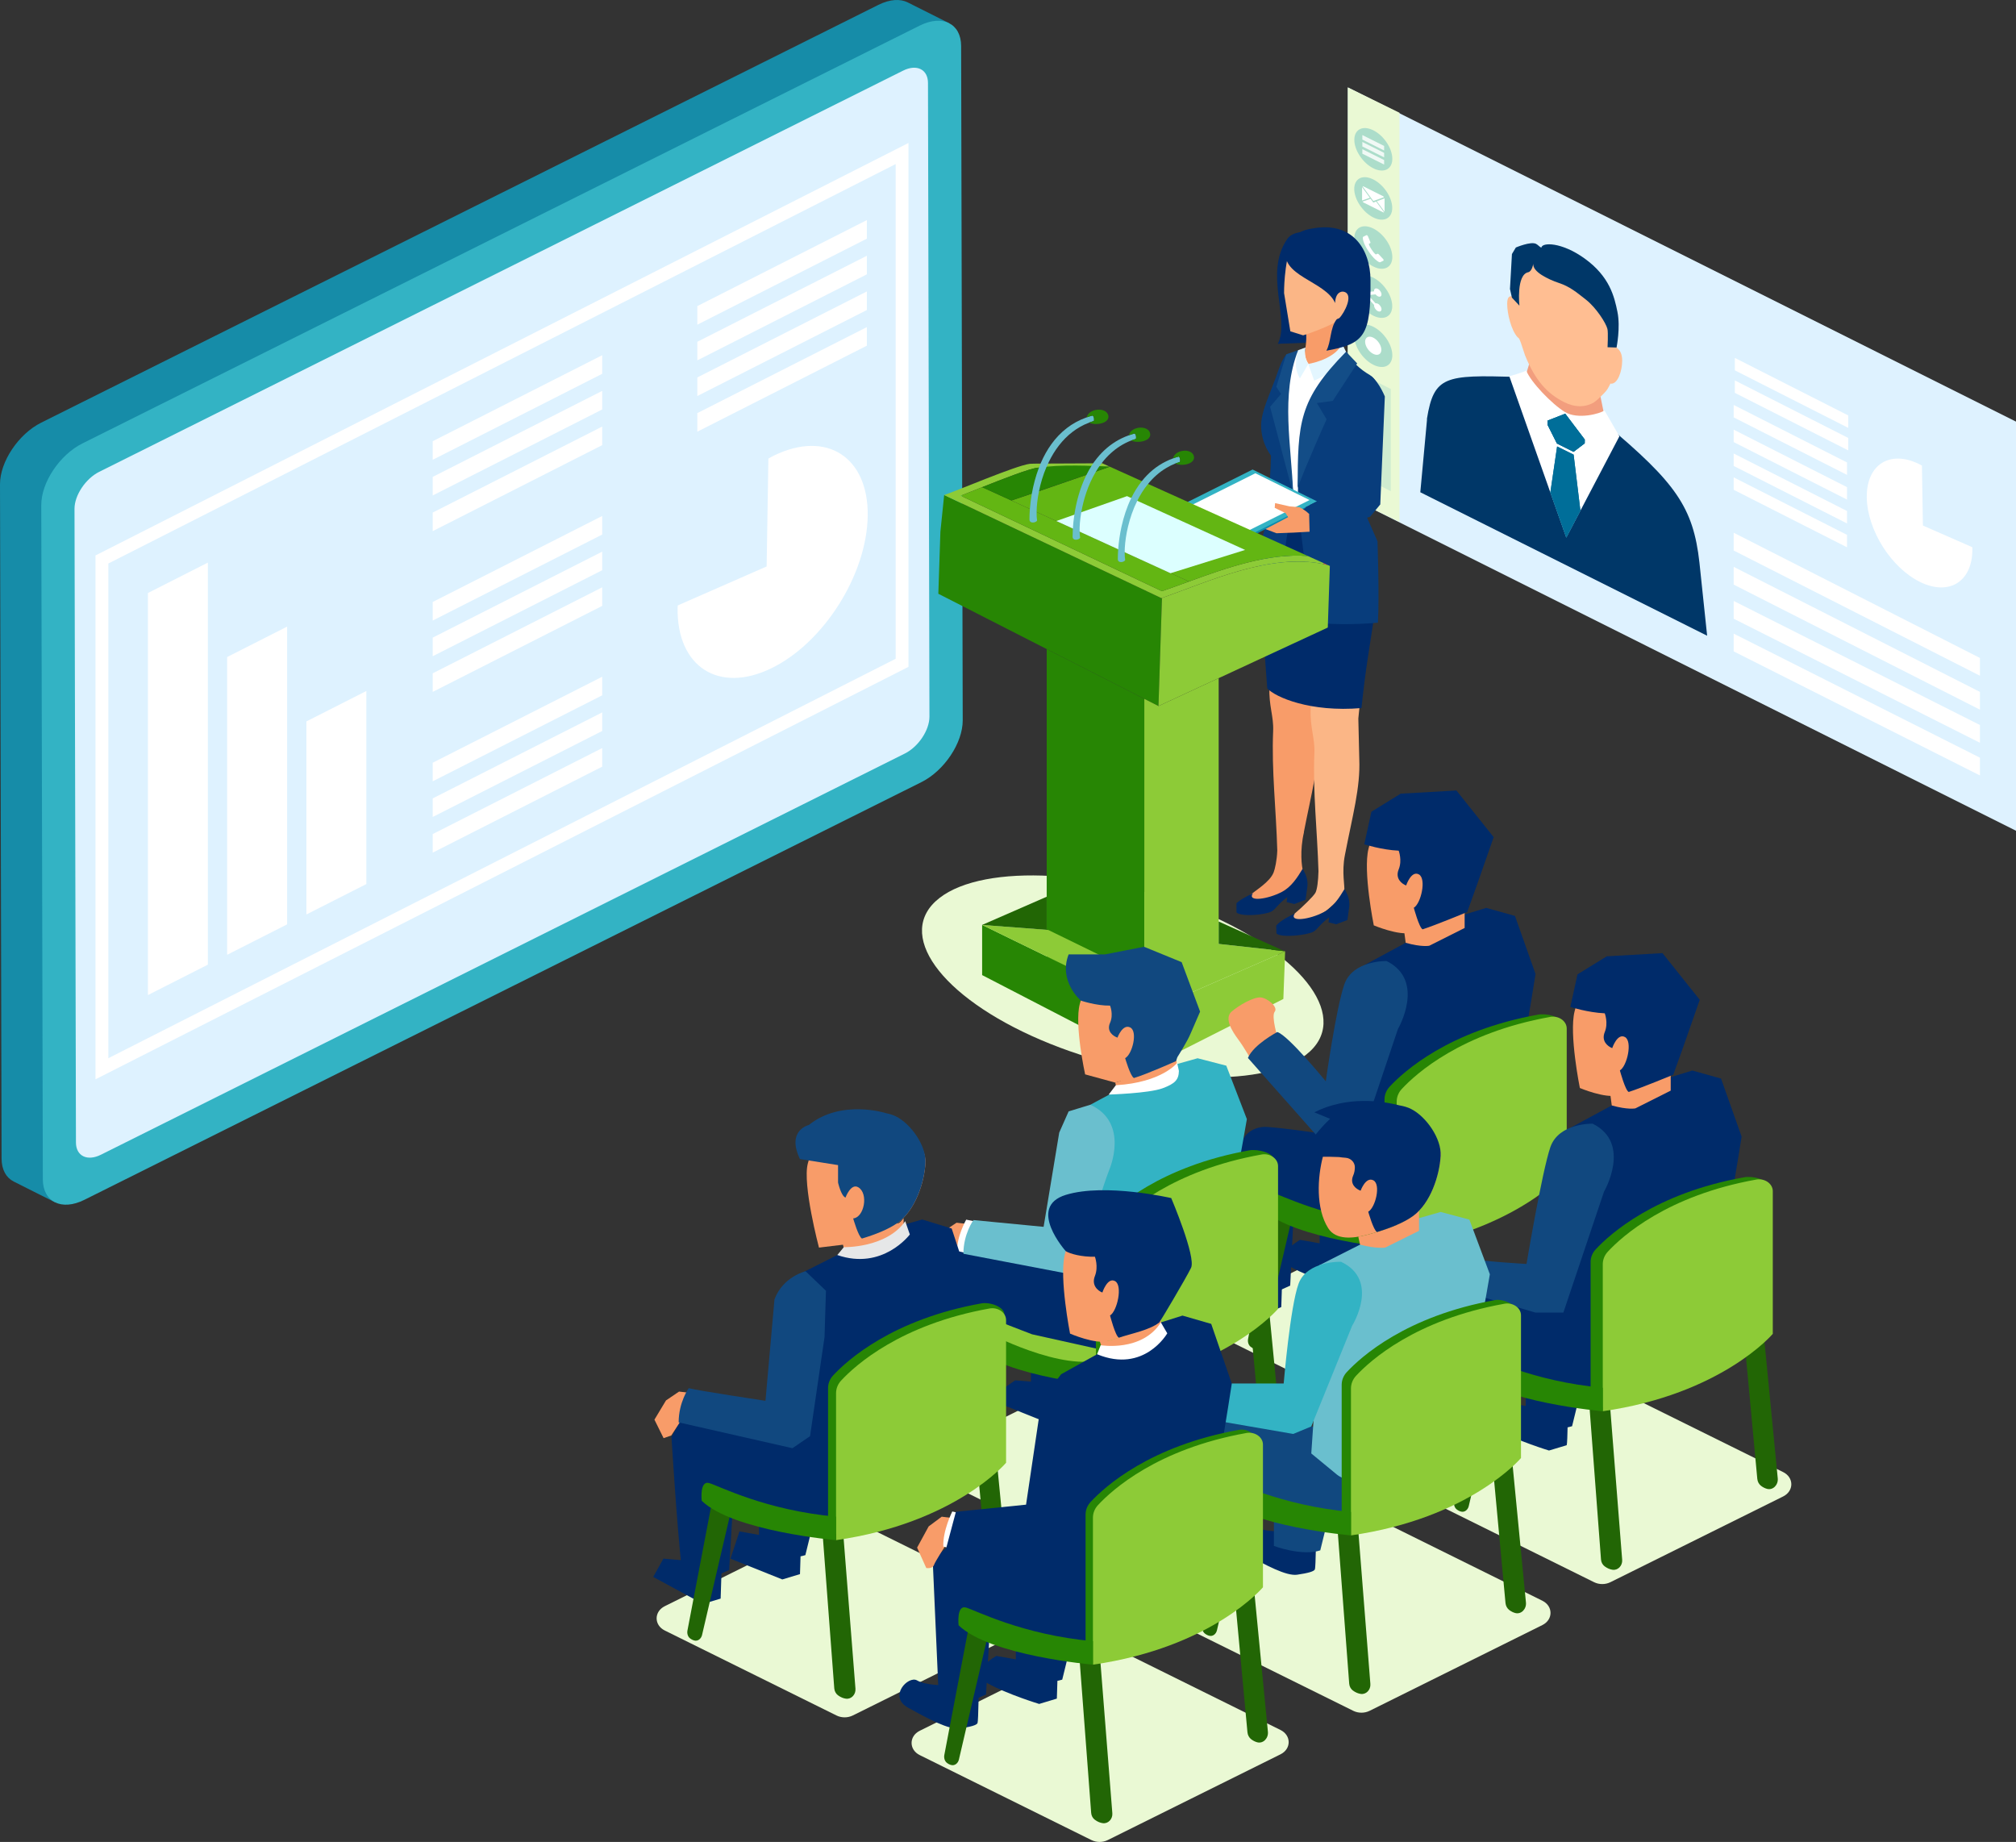 <?xml version="1.0" encoding="UTF-8"?>
<svg id="_レイヤー_2" data-name="レイヤー 2" xmlns="http://www.w3.org/2000/svg" width="300" height="274.072" viewBox="0 0 300 274.072">
  <rect x="0" y="0" width="300" height="274.072" fill="#333333" stroke="none"/>
  <g id="_レイヤー_2-2" data-name="レイヤー 2">
    <g>
      <g>
        <g>
          <path d="M6.131,62.888L130.714.724c1.701-.849,3.253-.927,4.372-.363,2.049,1.029,4.096,2.058,6.144,3.085-1.119-.564-134.16,174.885-133.053,175.441-1.02-.511-2.046-1.027-3.069-1.537-1.026-.516-2.049-1.029-3.069-1.545-1.107-.556-1.797-1.736-1.804-3.407L0,72.065c-.01-3.359,2.746-7.487,6.131-9.177Z" fill="#168ca8" stroke-width="0"/>
          <path d="M6.141,75.153l.233,100.328c.012,3.362,2.789,4.738,6.176,3.05l124.583-62.163c3.383-1.693,6.141-5.826,6.129-9.19l-.236-100.328c-.009-3.359-2.783-4.73-6.172-3.037L12.273,65.975c-3.386,1.688-6.144,5.813-6.131,9.177Z" fill="#33b3c4" stroke-width="0"/>
          <path d="M14.773,70.2L134.393,10.509c2.036-1.013,3.694-.183,3.7,1.833l.217,94.287c.006,2.015-1.638,4.487-3.675,5.501L15.012,171.82c-2.027,1.01-3.703.196-3.71-1.819l-.215-94.289c-.006-2.01,1.654-4.501,3.685-5.512Z" fill="#def2ff" stroke-width="0"/>
        </g>
        <g>
          <polygon points="103.768 48.31 103.768 45.546 128.996 32.749 128.996 35.514 103.768 48.31" fill="#fff" stroke-width="0"/>
          <polygon points="103.768 53.619 103.768 50.854 128.996 38.057 128.996 40.821 103.768 53.619" fill="#fff" stroke-width="0"/>
          <polygon points="103.768 58.926 103.768 56.161 128.996 43.365 128.996 46.13 103.768 58.926" fill="#fff" stroke-width="0"/>
          <g>
            <polygon points="89.616 52.854 89.616 55.62 64.39 68.415 64.39 65.65 89.616 52.854" fill="#fff" stroke-width="0"/>
            <polygon points="89.616 60.927 64.39 73.723 64.39 70.958 89.616 58.162 89.616 60.927" fill="#fff" stroke-width="0"/>
            <polygon points="89.616 66.234 64.39 79.031 64.39 76.266 89.616 63.469 89.616 66.234" fill="#fff" stroke-width="0"/>
            <polygon points="89.616 79.539 64.39 92.336 64.39 89.571 89.616 76.773 89.616 79.539" fill="#fff" stroke-width="0"/>
            <polygon points="89.616 84.846 64.39 97.644 64.39 94.878 89.616 82.081 89.616 84.846" fill="#fff" stroke-width="0"/>
            <polygon points="89.616 90.154 64.39 102.951 64.39 100.186 89.616 87.389 89.616 90.154" fill="#fff" stroke-width="0"/>
            <polygon points="89.616 103.458 64.39 116.255 64.39 113.49 89.616 100.693 89.616 103.458" fill="#fff" stroke-width="0"/>
            <polygon points="89.616 108.766 64.39 121.563 64.39 118.798 89.616 106.001 89.616 108.766" fill="#fff" stroke-width="0"/>
            <polygon points="89.616 114.073 64.39 126.87 64.39 124.105 89.616 111.309 89.616 114.073" fill="#fff" stroke-width="0"/>
          </g>
          <polygon points="103.768 64.233 103.768 61.469 128.996 48.672 128.996 51.437 103.768 64.233" fill="#fff" stroke-width="0"/>
          <polygon points="45.597 107.341 54.516 102.817 54.516 131.544 45.597 136.068 45.597 107.341" fill="#fff" stroke-width="0"/>
          <polygon points="33.805 97.761 42.726 93.237 42.726 137.541 33.805 142.065 33.805 97.761" fill="#fff" stroke-width="0"/>
          <polygon points="22.015 88.237 30.932 83.713 30.932 143.536 22.015 148.06 22.015 88.237" fill="#fff" stroke-width="0"/>
          <path d="M114.083,84.285l.26-16.051c.28-.156.561-.32.846-.458,7.812-3.792,14.05.223,13.934,8.967-.116,8.744-6.543,18.909-14.356,22.7-7.81,3.792-14.051-.223-13.934-8.967.002-.129.017-.261.023-.391l13.228-5.8Z" fill="#fff" stroke-width="0"/>
          <path d="M14.688,82.405l-.478.242v77.951s120.507-61.131,120.507-61.131l.474-.243V21.274S14.688,82.405,14.688,82.405ZM133.282,98.022l-117.16,59.434v-73.608s117.16-59.434,117.16-59.434v73.607Z" fill="#fff" stroke-width="0"/>
        </g>
      </g>
      <polygon points="200.571 73.885 300 123.61 300 62.734 200.571 13.009 200.571 73.885" fill="#def2ff" stroke-width="0"/>
      <g>
        <g>
          <polygon points="258.16 58.454 275.031 67.013 275.031 65.163 258.16 56.605 258.16 58.454" fill="#fff" stroke-width="0"/>
          <polygon points="258.16 55.103 275.031 63.662 275.031 61.812 258.16 53.254 258.16 55.103" fill="#fff" stroke-width="0"/>
          <polygon points="257.989 62.104 274.859 70.663 274.859 68.813 257.989 60.255 257.989 62.104" fill="#fff" stroke-width="0"/>
          <polygon points="257.989 65.78 274.859 74.338 274.859 72.489 257.989 63.931 257.989 65.78" fill="#fff" stroke-width="0"/>
          <polygon points="257.989 69.329 274.859 77.887 274.859 76.039 257.989 67.48 257.989 69.329" fill="#fff" stroke-width="0"/>
          <polygon points="257.989 72.878 274.859 81.437 274.859 79.588 257.989 71.03 257.989 72.878" fill="#fff" stroke-width="0"/>
          <polygon points="257.989 81.913 294.634 100.545 294.634 97.901 257.989 79.27 257.989 81.913" fill="#fff" stroke-width="0"/>
          <polygon points="257.989 86.988 294.634 105.594 294.634 102.951 257.989 84.344 257.989 86.988" fill="#fff" stroke-width="0"/>
          <polygon points="257.989 92.062 294.634 110.521 294.634 107.878 257.989 89.419 257.989 92.062" fill="#fff" stroke-width="0"/>
          <polygon points="257.989 96.923 294.634 115.383 294.634 112.739 257.989 94.281 257.989 96.923" fill="#fff" stroke-width="0"/>
        </g>
        <polygon points="208.254 16.777 200.571 13.009 200.571 73.893 208.254 77.661 208.254 16.777" fill="#eaf9d4" stroke-width="0"/>
        <path d="M286.147,78.197l-.144-8.914c-.156-.087-.311-.178-.47-.255-4.338-2.106-7.803.124-7.739,4.98.064,4.856,3.634,10.501,7.973,12.607,4.337,2.106,7.804-.124,7.739-4.98-.001-.072-.01-.145-.013-.217l-7.347-3.221Z" fill="#fff" stroke-width="0"/>
        <polygon points="201.962 70.542 206.96 73.082 206.96 57.884 201.962 55.343 201.962 70.542" fill="#1d99b3" opacity=".13" stroke-width="0"/>
      </g>
      <g>
        <path d="M212.347,62.516v-.229c1.032-6.355,2.771-6.502,13.115-6.211l13.516,7.046c10.348,8.682,12.999,12.342,13.914,20.589l1.146,10.881-42.683-21.346.992-10.73Z" fill="#003768" stroke-width="0"/>
        <polygon points="226.691 56.977 227.607 54 232.963 57.136 237.966 58.02 239.006 63.113 233.07 64.955 226.691 56.977" fill="#f29e7e" stroke-width="0"/>
        <path d="M238.763,61.067c-.634.485-3.967,1.403-5.892.235-1.924-1.166-5.116-4.48-5.75-6.172-.528.308-2.519.859-2.519.859l8.477,23.997,7.901-15.062-2.217-3.857Z" fill="#fff" stroke-width="0"/>
        <g>
          <g>
            <g>
              <polygon points="230.292 62.585 232.919 61.56 235.826 65.401 235.819 65.963 234.161 67.226 231.688 65.989 230.285 63.195 230.292 62.585" fill="#006e99" stroke-width="0"/>
              <polygon points="230.292 62.585 232.919 61.56 235.826 65.401 235.819 65.963 234.161 67.226 231.688 65.989 230.285 63.195 230.292 62.585" fill="#006e99" stroke-width="0"/>
            </g>
            <polygon points="235.181 75.979 233.079 79.986 230.707 73.272 231.712 66.432 234.169 67.646 235.181 75.979" fill="#006e99" stroke-width="0"/>
          </g>
          <g>
            <polygon points="230.292 62.585 232.919 61.56 235.826 65.401 235.819 65.963 234.161 67.226 231.688 65.989 230.285 63.195 230.292 62.585" fill="#006e99" stroke-width="0"/>
            <polygon points="235.181 75.979 233.079 79.986 230.707 73.272 231.712 66.432 234.169 67.646 235.181 75.979" fill="#006e99" stroke-width="0"/>
          </g>
        </g>
        <g>
          <path d="M224.283,45.231c0-.971.28-1.221.758-1.141-.114-2.039-.4-4.279.326-5.369,1.381-2.082,5.195-1.879,7.798-.577,2.497,1.249,5.681,4.305,7.078,7.582.859,2.021.424,3.9.314,5.988.53.405.84.94.84,1.966,0,1.525-.685,3.591-1.755,3.399-.137.303-.29.585-.455.85-.011.017-.025.029-.034.042-.37.56-1.671,1.734-1.906,1.863.003.007.004.014.005.018-1.295.762-2.831.814-4.481-.011-2.52-1.26-4.303-3.203-5.834-6.978-.117-.283-.644-2.049-.792-2.302-.088-.269-.329-.395-.329-.395-.944-1.055-1.532-3.521-1.532-4.935Z" fill="#ffbe92" stroke-width="0"/>
          <path d="M228.176,39.245c-.158,1.193,2.23,2.333,3.823,2.866,1.593.532,2.529,1.318,4.018,2.486,1.503,1.184,2.974,3.471,3.185,4.353.13.531.018,2.717.018,2.717l1.335.045s.612-2.974.135-5.309c-.46-2.248-1.147-5.263-4.914-7.96-3.418-2.447-6.296-2.397-6.405-1.604-.264-.077-.479-.397-.797-.556-.796-.398-3.001.543-3.001.543l-.582.972-.292,5.202.29,1.286,1.113,1.193s-.494-4.601,1.312-4.973c.57-.116.76-1.263.76-1.263Z" fill="#003768" stroke-width="0"/>
        </g>
      </g>
      <g>
        <path d="M207.191,23.63c0,1.561-1.266,2.194-2.827,1.413-1.561-.781-2.827-2.68-2.827-4.241s1.266-2.194,2.827-1.413c1.561.781,2.827,2.68,2.827,4.241Z" fill="#1d99b3" opacity=".3" stroke-width="0"/>
        <path d="M207.178,30.938c0,1.561-1.266,2.194-2.827,1.413-1.561-.781-2.827-2.68-2.827-4.241s1.266-2.194,2.827-1.413c1.561.781,2.827,2.68,2.827,4.241Z" fill="#1d99b3" opacity=".3" stroke-width="0"/>
        <path d="M207.191,38.245c0,1.561-1.266,2.194-2.827,1.413-1.561-.781-2.827-2.68-2.827-4.241s1.266-2.194,2.827-1.413c1.561.781,2.827,2.68,2.827,4.241Z" fill="#1d99b3" opacity=".3" stroke-width="0"/>
        <path d="M207.178,45.553c0,1.561-1.266,2.194-2.827,1.413-1.561-.781-2.827-2.68-2.827-4.241s1.266-2.194,2.827-1.413c1.561.781,2.827,2.68,2.827,4.241Z" fill="#1d99b3" opacity=".3" stroke-width="0"/>
        <path d="M207.191,52.86c0,1.561-1.266,2.194-2.827,1.413-1.561-.781-2.827-2.68-2.827-4.241s1.266-2.194,2.827-1.413c1.561.781,2.827,2.68,2.827,4.241Z" fill="#1d99b3" opacity=".3" stroke-width="0"/>
        <g>
          <path d="M204.365,30.144l-.414-.569-1.184.423c.043.062.101.115.165.147l2.866,1.433c.064.032.122.036.165.017l-1.183-1.606-.414.155Z" fill="#fff" stroke-width="0"/>
          <path d="M205.963,29.334c-.043-.062-.101-.115-.165-.147l-2.866-1.433c-.064-.032-.122-.036-.165-.017l1.597,2.168,1.598-.57Z" fill="#fff" stroke-width="0"/>
          <polygon points="202.691 27.843 202.691 29.829 203.847 29.425 202.691 27.843" fill="#fff" stroke-width="0"/>
          <polygon points="204.883 29.944 206.038 31.503 206.038 29.516 204.883 29.944" fill="#fff" stroke-width="0"/>
        </g>
        <path d="M205.899,38.685c.007.054-.009.09-.046.108l-.436.215c-.02.012-.045.018-.077.017-.032,0-.063-.006-.094-.017-.002-.001-.009-.004-.02-.008-.011-.004-.025-.011-.043-.02-.041-.021-.109-.062-.202-.122-.093-.061-.207-.153-.341-.276-.135-.123-.287-.283-.458-.48-.171-.197-.352-.441-.545-.732-.153-.228-.28-.435-.381-.624-.101-.188-.182-.356-.243-.504-.061-.148-.107-.277-.138-.387-.031-.11-.051-.203-.062-.277-.011-.074-.015-.131-.013-.169.002-.038.003-.06.003-.064.004-.029.014-.055.03-.079.015-.024.034-.04.056-.049l.437-.218c.031-.015.066-.013.105.007.028.014.054.035.075.062.022.027.041.057.056.089l.351.842c.02.045.025.086.016.123-.009.037-.027.063-.056.077l-.161.08s-.008.007-.011.016c-.003.008-.005.016-.005.022.009.05.028.113.059.187.026.066.067.15.121.253.055.103.132.229.233.377.098.15.186.272.263.366.077.094.141.167.192.219.051.052.091.088.118.107l.041.029s.012.004.021.006.017.001.021,0l.187-.097c.039-.015.085-.01.138.016.037.019.067.04.089.064l.003.002.633.691c.046.052.073.101.082.149Z" fill="#fff" stroke-width="0"/>
        <path d="M205.029,45.186c-.127-.063-.243-.078-.336-.053l-.961-1.057c.005-.027.008-.056.008-.086,0-.031-.003-.063-.008-.094l.961-.096c.093.118.209.219.336.282.305.153.552.029.552-.276s-.247-.676-.552-.828c-.305-.152-.552-.029-.552.276,0,.031.003.062.008.094l-.961.096c-.093-.118-.209-.219-.336-.282-.305-.152-.552-.029-.552.276s.247.676.552.828c.127.063.243.078.336.053l.961,1.057c-.005.027-.008.056-.008.086,0,.305.247.676.552.828.305.153.552.029.552-.276s-.247-.676-.552-.828Z" fill="#fff" stroke-width="0"/>
        <path d="M205.558,52.05c0,.667-.541.937-1.208.604-.667-.334-1.208-1.145-1.208-1.812s.541-.937,1.208-.604,1.208,1.145,1.208,1.812Z" fill="#fff" stroke-width="0"/>
        <polygon points="202.73 20.77 205.971 22.391 205.971 21.717 202.73 20.096 202.73 20.77" fill="#fff" opacity=".82" stroke-width="0"/>
        <polygon points="202.73 21.796 205.971 23.417 205.971 22.743 202.73 21.122 202.73 21.796" fill="#fff" opacity=".82" stroke-width="0"/>
        <polygon points="202.73 22.868 205.971 24.489 205.971 23.815 202.73 22.194 202.73 22.868" fill="#fff" opacity=".82" stroke-width="0"/>
      </g>
      <g>
        <path d="M197.281,88.625c-.231-2.715-.726-6.182-2.957-13.072l-3.487.291h-.871l.144,7.989c-.236,4.627-1.078,13.725-1.217,18.316-.09,2.949.658,4.415.564,6.612-.251,5.916.451,11.727.614,17.8-.052,1.47-.353,2.768-.545,3.254-.559,1.424-2.616,2.61-3.723,3.537l-.416.388,1.488.882c.537.141,1.132.169,1.761.127.955-.639,1.912-1.486,2.551-1.905,2.477-1.628,3.28-1.654,2.726-3.22-.209-.591-.513-3.083.133-5.805l-.023.011c1.143-5.886,2.288-9.931,2.116-14.125-.381-9.283.003-9.142,1.002-14.938,1.539-8.934.44-2.591.139-6.143Z" fill="#f89c69" fill-rule="evenodd" stroke-width="0"/>
        <path d="M203.418,91.893c-.23-2.715-.725-6.181-2.957-13.072l-3.487.291h-.871l.145,7.99c-.236,4.628-1.078,13.724-1.218,18.314-.09,2.95.658,4.416.564,6.613-.248,5.85.433,11.599.607,17.598-.029,1.454-.204,2.741-.447,3.202-.271.514-1.981,2.175-3.088,3.101l-.799,1.001.453.43,2.383-.371c.955-.638,2.259-1.095,2.824-1.609,1.261-1.146,2.268-1.843,2.506-2.82.14-.576-.411-2.779.103-5.335,1.151-5.952,2.312-10.03,2.139-14.253l-.141-6.055s.433-4.761,1.144-8.882c1.538-8.934.441-2.59.138-6.143Z" fill="#fbb686" fill-rule="evenodd" stroke-width="0"/>
        <path d="M186.44,132.916c-.896,1.343,2.257.885,4.324-.211,1.409-.746,2.28-2.114,3.083-3.438.529.914.902,1.804.636,3.123l-.2,1.488-1.67.635-1.144-.291.091-.744c-1.588,1.228-1.694,1.799-2.381,2.16-.928.487-4.422.82-5.179.129v-1.383c.739-.669,1.998-1.248,2.44-1.469Z" fill="#002b6a" fill-rule="evenodd" stroke-width="0"/>
        <path d="M192.668,135.93c-.896,1.343,2.257.885,4.325-.211,1.409-.746,2.28-2.114,3.083-3.439.53.915.901,1.804.635,3.123l-.199,1.489-1.67.635-1.144-.291.091-.744c-1.588,1.228-1.694,1.799-2.38,2.159-.928.488-4.699.939-5.457.249l-.04-1.165c.621-.805,2.243-1.548,2.758-1.805Z" fill="#002b6a" fill-rule="evenodd" stroke-width="0"/>
        <path d="M202.048,73.352c-.003.963.404,1.716.859,2.608.699,1.37,1.798,4.775,1.97,6.482.678,6.733-1.09,11.325-2.278,22.914-7.605.652-12.798-1.611-14.018-2.923-1.535-20.008-.924-21.589.315-25.48.675-2.12,1.906-4.016,1.819-5.028,2.716,2.91,7.439,3.259,11.332,1.426Z" fill="#002b6a" fill-rule="evenodd" stroke-width="0"/>
      </g>
      <path d="M191.7,52.661c-2.268.383-2.619,16.879-2.619,16.879l-1.051,17.377h4.149l-1.434-15.972-.326-1.405s.29-3.6.792-5.028l2.925-8.343-2.436-3.508Z" fill="#083d7c" fill-rule="evenodd" stroke-width="0"/>
      <path d="M196.361,34.476c-2.417-.07-4.042-.027-4.813,1.095-3.508,5.105.471,11.841-1.39,15.584l4.167-.153,5.387-9.347-3.351-7.179Z" fill="#002b6a" fill-rule="evenodd" stroke-width="0"/>
      <path d="M200.01,45.672c-.178,1.156-1.221,3.798.012,6.722l-4.133,3.149-1.968-1.85c.53-2.488.65-3.994.157-6.22l5.931-1.802Z" fill="#f89c69" fill-rule="evenodd" stroke-width="0"/>
      <path d="M192.237,36.147c-1.218,3.224-1.154,7.467-1.154,7.467l.932,5.683,1.906.599s6.51-1.995,6.877-3.876l1.423-7.282-9.984-2.59Z" fill="#fbb686" fill-rule="evenodd" stroke-width="0"/>
      <path d="M199.909,51.939c.97,2.07,1.898,3.315,3.707,4.389,3.349,1.987,1.24,7.627-.383,11.691-.842,2.108-1.756,5.906-.642,8.09,6.61,12.957-8.713,22.958-12.429,13.653-1.058-2.649-2.776-6.865-.815-13.022.675-2.12,1.267-3.436,1.181-4.448-.077-.908-.202-2.227-.993-4.411-1.162-1.598-1.549-3.322-1.501-4.732.066-1.957,1.07-4.179,1.977-6.65.531-1.445.752-2.163,1.425-3.009.471-.592,1.742-1.303,2.742-1.671-.094.632.067,2.029.87,2.687,2.468-.849,3.152-.759,4.862-2.566Z" fill="#fff" fill-rule="evenodd" stroke-width="0"/>
      <polygon points="195.578 78.613 189.349 78.151 189.349 85.919 191.518 97.062 200.485 97.557 195.578 78.613" fill="#002b6a" fill-rule="evenodd" stroke-width="0"/>
      <path d="M202.167,73.483l1.066-5.482s3.978-10.2.628-12.187c-1.565-.928-2.601-1.896-3.481-3.479-3.13,4.451-6.311,6.854-7.151,18.135-.499,6.706,1.486,13.727,1.69,22.069,2.715.41,6.573.44,10.13.11.226-4.06-.066-12.108-.066-12.108l-1.957-4.451s-.862-1.645-.859-2.608h0ZM187.222,89.605c-.288-6.493.51-9.509,1.399-12.302.675-2.119,1.69-5.247,1.69-5.247l-1.138-4.193c-1.162-1.598-1.549-3.321-1.502-4.732.066-1.957,1.214-4.324,2.122-6.796.53-1.445.805-2.495,1.478-3.341.152-.192.399-.33.698-.443-1.005,6.146-.612,11.909.361,19.535.573,4.493-1.886,7.487-1.529,19.329-1.097-.468-2.678-1.066-3.578-1.811Z" fill="#083d7c" fill-rule="evenodd" stroke-width="0"/>
      <path d="M199.715,51.155c-.951,2.022-3.879,2.795-5.036,2.999l.888,2.484c2.768-1.225,4.452-2.726,4.959-3.841l-.811-1.642Z" fill="#e3f6ff" fill-rule="evenodd" stroke-width="0"/>
      <path d="M194.269,51.708c-.167,1.025-.092,1.638.433,2.438-.422.719-.843,1.437-1.267,2.154-.909-1.64-.568-2.547-.326-4.166l1.16-.427Z" fill="#e3f6ff" fill-rule="evenodd" stroke-width="0"/>
      <path d="M200.309,52.33c-7.09,7.218-7.167,10.625-7.213,20.276,1.304-3.534,4.313-10.218,4.313-10.218l-1.446-2.419,2.364-.318,3.633-5.576-1.652-1.744Z" fill="#134d87" fill-rule="evenodd" stroke-width="0"/>
      <path d="M193.176,52.099l-1.769.623-1.479,4.837.701,1.062-1.623,1.91,3.437,13.019c-.28-7.365-1.883-14.669.733-21.451Z" fill="#134d87" fill-rule="evenodd" stroke-width="0"/>
      <path d="M198.674,45.091c.064-1.609.923-1.77,1.305-1.68,1.557.367.043,3.213-.663,3.902-.102.095-.342.122-.426.229-.985,1.265-.792,3.354-1.515,4.641,5.631-1.028,6.631-2.133,6.568-10.53-.035-4.592-2.689-8.766-8.663-7.65-1.323.159-3.158.863-3.802,2.883-1.326,4.162,5.813,4.906,7.197,8.204Z" fill="#002b6a" fill-rule="evenodd" stroke-width="0"/>
      <g>
        <path d="M194.808,76.45c-1.293-.359-2.883-.734-4.131-.351-.88.271-3.963,2.022-3.963,2.022l3.246,1.222,2.506-.092,2.412-.136-.069-2.666Z" fill="#f89c69" fill-rule="evenodd" stroke-width="0"/>
        <polygon points="194.325 75.553 183.527 81.244 173.94 76.486 173.94 76.093 191.529 73.721 194.325 75.553" fill="#0b8aad" fill-rule="evenodd" stroke-width="0"/>
        <polygon points="195.986 74.6 183.527 80.831 173.94 76.093 186.398 69.862 195.986 74.6" fill="#33b3c4" fill-rule="evenodd" stroke-width="0"/>
        <polygon points="194.876 74.405 183.755 79.961 175.688 75.975 186.81 70.419 194.876 74.405" fill="#fff" fill-rule="evenodd" stroke-width="0"/>
        <path d="M191.778,77.105l-.457-.746-1.631-.797.056-.7,2.167.485,1.436.12s.88.395,1.433.997l-.471,1.06-1.676-.077-.857-.341Z" fill="#f89c69" fill-rule="evenodd" stroke-width="0"/>
        <path d="M206.076,58.99s-1.276-3.11-2.534-3.13c-.928-.015-2.101.611-2.519,1.407-.636,1.216-.879,4.953-.879,4.953l.816,9.86-6.042,3.054v4.354l8.964-2.596,1.515-1.835.68-16.069Z" fill="#083d7c" fill-rule="evenodd" stroke-width="0"/>
      </g>
      <path d="M194.348,156.944c-6.729,5.225-24.394,4.239-39.455-2.203-15.061-6.442-21.816-15.901-15.087-21.126,6.729-5.225,24.394-4.239,39.455,2.203,15.061,6.442,21.816,15.901,15.087,21.126Z" fill="#eaf9d4" stroke-width="0"/>
      <path d="M181.351,141.356l-.164-.023c.108.057.164.087.164.087v-.064Z" fill="#b9b1ac" stroke-width="0"/>
      <g>
        <path d="M139.94,79.13l-.307,9.218c1.675.857,8.896,4.535,16.125,8.228,5.762,2.935,11.533,5.879,14.527,7.406,1.324.677,2.106,1.075,2.106,1.075l.522-16.082c-.026.01-.053.02-.079.029l-32.334-15.344-.561,5.47Z" fill="#278604" stroke-width="0"/>
        <path d="M196.937,83.775c-.558-.252-1.347-.607-2.309-1.043-5.897-.455-12.163,1.778-17.693,3.792h-.002c-1.395.513-2.745,1.005-4.031,1.441,0,0-22.47-10.663-29.944-14.208.858-.334,1.979-.786,3.193-1.269,3.182-1.262,6.983-2.744,8.255-2.897.056-.007,10.743-.15,10.743-.15,0,0-.946-.426-1.198-.54-.066.084-10.109.041-10.701.111-2.074.252-10.867,4.028-12.75,4.646l32.335,15.344c.026-.009.052-.019.078-.029,7.148-2.527,16.089-6.684,24.045-5.043-.007-.052-.014-.107-.021-.156Z" fill="#8dcb37" stroke-width="0"/>
        <path d="M146.151,72.489c-1.215.483-2.336.935-3.194,1.269,7.475,3.545,29.945,14.208,29.945,14.208,1.286-.436,2.636-.928,4.031-1.441-.133-.061-30.781-14.036-30.781-14.036Z" fill="#63b613" stroke-width="0"/>
        <path d="M155.758,142.367l14.527,7.089v-45.475c-2.994-1.526-8.765-4.471-14.527-7.406v45.791Z" fill="#278604" stroke-width="0"/>
        <path d="M165.156,69.443h-.006c-.332.146-10.535,3.645-10.535,3.645-1.471.495-3.518,1.184-4.112,1.386.835.381,6.692,3.05,6.692,3.05,0,0,19.604,8.94,19.738,9.001h.002c5.53-2.015,11.796-4.247,17.693-3.792-1.387-.625-28.373-12.794-29.472-13.29Z" fill="#63b613" stroke-width="0"/>
        <path d="M185.285,81.827l-17.574-8.005s-3.508,1.234-6.804,2.395h0c-1.37.483-3.175,1.119-3.713,1.308.804.368,16.991,7.767,16.991,7.767l11.1-3.465Z" fill="#dcffff" stroke-width="0"/>
        <path d="M181.351,102.263v-1.359c-4.896,2.271-8.959,4.153-8.959,4.153,0,0-.783-.398-2.106-1.075v45.475l11.065-4.847v-42.347Z" fill="#8dcb37" stroke-width="0"/>
        <path d="M172.914,88.975l-.522,16.082s4.063-1.883,8.959-4.153c.631-.29,1.272-.589,1.923-.89,1.099-.509,2.219-1.029,3.324-1.544,3.651-1.688,7.147-3.31,9.295-4.308.744-.344,1.325-.614,1.695-.786l.307-9.167s-.098-.044-.285-.128c-.217-.058-.434-.104-.653-.149-7.956-1.641-16.897,2.516-24.044,5.043Z" fill="#8dcb37" stroke-width="0"/>
        <path d="M196.937,83.775c.008.05.014.104.022.156.219.044.436.091.653.149-.161-.074-.391-.174-.674-.305Z" fill="#f06047" stroke-width="0"/>
        <path d="M165.149,69.443c-.447-.035-5.977-.363-9.402-.003l-1.184.133c-.055.007-.101.013-.157.02-1.272.153-5.074,1.634-8.255,2.897l4.352,1.985s14.406-4.926,14.646-5.032Z" fill="#278604" stroke-width="0"/>
      </g>
      <g>
        <path d="M146.151,137.641v7.448c2.785,1.455,25.649,13.26,25.649,13.26l-.107-8.265-25.531-12.456-.011-.003v.016Z" fill="#278604" stroke-width="0"/>
        <polygon points="146.162 137.629 171.693 150.084 170.286 145.351 155.983 138.369 146.162 137.629" fill="#8dcb37" stroke-width="0"/>
        <path d="M170.286,145.351l1.407,4.734.051.025.056-.025,19.44-8.513s-.031-.012-.09-.04l-9.799-1.082v.054l-11.065,4.847Z" fill="#8dcb37" stroke-width="0"/>
        <path d="M191.214,142.304l.026-.732-19.44,8.513h-.107l.107,8.265s15.645-7.93,19.155-9.699h.019l.135-3.557.034-.902.071-1.887Z" fill="#8dcb37" stroke-width="0"/>
        <path d="M181.351,137.114v3.336l9.799,1.082c-.375-.169-1.902-.86-4.048-1.826-1.635-.739-3.63-1.638-5.751-2.591Z" fill="#226605" stroke-width="0"/>
        <path d="M146.151,137.622l.011.007,9.821.74-.225-.108v-4.833c-4.738,2.07-9.607,4.194-9.607,4.194Z" fill="#226605" stroke-width="0"/>
      </g>
      <g>
        <g>
          <path d="M162.587,61.83c-.301.08-.588.168-.866.267-.037.013-.074.026-.108.041-1.091.392-2.04.929-2.869,1.568-1.776,1.371-2.997,3.208-3.834,5.123-.107.25-.213.502-.307.757-.504,1.317-.837,2.643-1.054,3.857-.141.827-.237,1.603-.292,2.286-.047.608-.063,1.14-.063,1.569h.002c0,.68,1.049.474,1.134.131-.055-.309-.084-.734-.071-1.244.006-.842.111-1.918.355-3.097.236-1.158.599-2.413,1.133-3.648.104-.241.213-.48.333-.719.822-1.682,1.972-3.282,3.546-4.478.723-.546,1.533-1.014,2.447-1.36.159-.06.315-.118.479-.169.081-.028.156-.053.234-.076.053-.308.027-.63-.198-.808Z" fill="#6abfce" stroke-width="0"/>
          <path d="M161.721,62.097c.278-.098.565-.187.866-.267.226.178.252.5.198.808-.077.023-.152.047-.234.076-.164.051-.32.108-.479.169.296.149.699.216,1.107.211.969-.026,1.984-.487,1.727-1.348-.401-1.24-2.942-.951-3.185.352Z" fill="#278604" stroke-width="0"/>
        </g>
        <g>
          <path d="M168.847,64.501c-.294.076-.573.166-.847.264-1.437.512-2.632,1.275-3.626,2.197-.565.527-1.071,1.106-1.514,1.721l-.064.07h-.015l-.006.051c-.092.127-.18.258-.264.388-.321.489-.607.998-.862,1.516-.976,1.969-1.498,4.077-1.773,5.871-.117.757-.184,1.457-.225,2.067-.022.446-.033.843-.037,1.177v.048c.004.671,1.039.461,1.119.12-.04-.232-.068-.534-.076-.887-.02-.757.051-1.762.251-2.887.323-1.853.981-4.041,2.147-5.997.184-.313.385-.618.591-.914.1-.137.2-.27.306-.404.4-.524.851-1.018,1.35-1.469.855-.78,1.864-1.434,3.034-1.892.231-.089.466-.168.71-.242.043-.305.019-.626-.199-.798Z" fill="#6abfce" stroke-width="0"/>
          <path d="M170.668,63.847c-.851-.509-2.481-.114-2.668.919.274-.098.553-.188.847-.264.218.172.242.493.199.798-.244.074-.478.153-.71.242.158.083.346.141.547.169q.184-.166,0,0c1.061.174,2.54-.287,2.245-1.304-.077-.248-.242-.432-.46-.56Z" fill="#278604" stroke-width="0"/>
        </g>
        <g>
          <path d="M175.408,67.932c-.291.077-.567.166-.838.267-.343.124-.674.264-.989.42-1.51.731-2.709,1.771-3.666,2.973-.627.784-1.142,1.637-1.579,2.521-.677,1.396-1.134,2.858-1.441,4.229-.265,1.209-.417,2.347-.488,3.297-.004.026-.004.054-.008.08-.041.573-.058,1.075-.058,1.482h.003c0,.663,1.016.454,1.094.113-.052-.288-.077-.683-.074-1.157,0-.196.008-.409.018-.636.053-.915.203-2.027.492-3.214.296-1.225.733-2.528,1.356-3.778.438-.885.971-1.739,1.612-2.522.754-.928,1.656-1.749,2.738-2.388.413-.249.857-.468,1.329-.657.221-.088.453-.168.689-.241.049-.305.026-.627-.189-.792Z" fill="#6abfce" stroke-width="0"/>
          <path d="M174.569,68.2c.271-.102.547-.191.838-.268.215.166.239.487.189.792-.236.073-.468.153-.688.241.972.49,3.086.059,2.74-1.141-.388-1.213-2.845-.909-3.079.376Z" fill="#278604" stroke-width="0"/>
        </g>
      </g>
      <g>
        <path d="M181.002,194.955l25.704-12.756c.752-.372,1.679-.374,2.431-.001l25.542,12.637c1.625.804,1.627,2.821.002,3.628l-25.704,12.756c-.752.373-1.679.373-2.432,0l-25.542-12.637c-1.625-.806-1.626-2.822-.002-3.627Z" fill="#eaf9d4" stroke-width="0"/>
        <path d="M197.51,185.2l-4.04-.717s-4.34,2.391-1.339,4.055c3,1.663,7.71,3.091,7.71,3.091l2.632-.793c.138-.318.183-5.875.183-5.875l-5.147.239Z" fill="#002b6a" stroke-width="0"/>
        <path d="M196.373,181.009v6.342s4.164,1.569,6.901.66l1.035-4.216-7.936-2.786Z" fill="#002b6a" stroke-width="0"/>
        <path d="M185.704,188.842s-2.748.039-4.04-.717c-1.294-.753-4.339,2.391-1.339,4.055,3.002,1.662,6.095,3.329,7.711,3.091,1.616-.24,2.632-.794,2.632-.794l.185-5.876-5.148.241Z" fill="#002b6a" stroke-width="0"/>
        <path d="M186.339,157.975s-1.139-2.054-2.058-3.285c-.918-1.229-2.149-3.17-1.01-4.163,1.14-.992,3.282-2.183,4.307-2.116,1.023.066,2.665,1.444,2.112,2.121-.555.682.474,4.004.474,4.004l-3.825,3.438Z" fill="#f89c69" stroke-width="0"/>
        <path d="M203.433,169.786s-9.188-1.666-14.82-2.1c-2.047-.157-3.833,1.174-3.929,2.94-.241,4.384-.546,12.832.189,19.406l3.461,2.902,3.66-1.64.565-11.855c.053-.921,1.33.197,2.143.797,2.564,1.891,8.734,4.022,12.488,2.892,0,0,11.262-2.983,13.967-9.294l-17.725-4.049Z" fill="#002b6a" stroke-width="0"/>
        <path d="M225.442,136.284l-4.276-1.196-3.214.985-8.772,4.209-6.07,3.28-.52,20.011-.613,9.766,3.601,3.144c4.294,4.139,17.453-3.144,17.453-3.144,2.216-7.568,5.471-28.414,5.471-28.414l-3.061-8.641Z" fill="#002b6a" stroke-width="0"/>
        <path d="M208.941,185.205l-3.179-1.41,1.817,24.052c.03.407.231.783.546,1.017.418.311.821.459,1.182.508.803.111,1.489-.619,1.422-1.48l-1.788-22.686Z" fill="#33b3c4" stroke-width="0"/>
        <path d="M231.872,175.101l-3.096-1.411,2.06,22.152c.04.419.242.8.557,1.04.32.243.63.383.918.455.867.218,1.663-.598,1.569-1.569l-2.007-20.667Z" fill="#33b3c4" stroke-width="0"/>
        <path d="M189.41,179.926l-3.682,19.294c-.084.438.049.91.366,1.161.235.187.467.289.682.339.499.118.989-.253,1.123-.826l4.451-19.075-2.94-.893Z" fill="#226605" stroke-width="0"/>
        <path d="M214.992,118.758c-2.096-.355-3.284-.766-5.309-.149-3.408,1.038-5.218,4.37-6.042,7.704-.83,3.361.792,11.377.792,11.377,0,0,3.765,1.589,5.622,1.079,2.243-.612,5.179-1.61,7.018-3.043,2.563-1.996,3.695-8.465,4.076-9.526.922-2.565-2.957-6.901-6.158-7.442Z" fill="#f89c69" stroke-width="0"/>
        <path d="M217.948,134.902c-.275.302-.565.583-.874.824-1.839,1.432-4.74,1.942-6.983,2.554-.358.098-.781-.071-1.178,0l.268,2.003c2.386.676,3.51.438,3.51.438l5.261-2.643v-3.177s-.004.001-.004.001Z" fill="#f89c69" stroke-width="0"/>
        <path d="M216.725,117.62l-8.293.475-4.354,2.687-1.062,4.845s2.557.83,5.122.949c0,0,.554,1.429,0,2.786-.554,1.356.45,2.14,1.109,2.391,0,0,.761-2.285,1.904-1.642,1.142.642.312,4.319-.762,4.961,0,0,.786,2.95,1.31,3.207,1.899-.607,6.634-2.57,6.634-2.57l1.485-4.135,2.454-7.009-5.546-6.946Z" fill="#002b6a" stroke-width="0"/>
        <path d="M206.341,142.998s-5.054-.142-6.301,3.498c-1.247,3.642-2.751,14.401-2.751,14.401,0,0-5.629-6.906-7.221-7.334,0,0-3.532,1.855-4.363,3.856l12.124,13.688h4.15s6.048-17.995,6.048-17.995c0,0,4.202-7.187-1.686-10.113Z" fill="#11487f" stroke-width="0"/>
        <path d="M228.863,150.979c-13.241,2.365-19.96,8.439-22.077,10.721-.496.533-.756,1.201-.756,1.884v21.864c17.729-2.54,25.301-11.513,25.301-11.513l1.017-21.582c0-1.115-2.216-1.603-3.485-1.376Z" fill="#278604" stroke-width="0"/>
        <path d="M230.675,151.314c-13.241,2.365-19.96,8.439-22.077,10.721-.496.533-.756,1.201-.756,1.884v21.864c17.729-2.54,25.301-11.513,25.301-11.513v-21.232c0-1.115-1.199-1.952-2.468-1.725Z" fill="#8dcb37" stroke-width="0"/>
        <path d="M207.842,185.784s-15.282-1.313-19.992-5.857c0,0-.347-3.055,1.109-2.639,1.454.418,8.358,4.049,18.883,5.003v3.493Z" fill="#278604" stroke-width="0"/>
      </g>
      <g>
        <path d="M139.03,216.093l25.705-12.755c.752-.374,1.677-.374,2.43,0l25.541,12.635c1.626.806,1.626,2.823.003,3.63l-25.704,12.754c-.752.376-1.678.376-2.431.002l-25.543-12.639c-1.625-.803-1.626-2.819-.002-3.625Z" fill="#eaf9d4" stroke-width="0"/>
        <polygon points="144.476 182.174 142.343 181.934 140.398 183.228 138.678 186.049 140.044 188.761 141.185 188.373 142.736 186.013 144.476 182.174" fill="#f89c69" stroke-width="0"/>
        <polygon points="154.554 205.674 151.071 205.384 149.165 206.697 149.175 209.011 156.886 212.104 159.518 211.311 159.702 205.435 154.554 205.674" fill="#002b6a" stroke-width="0"/>
        <path d="M153.417,201.483v6.341s4.163,1.568,6.899.66l1.036-4.215-7.935-2.786Z" fill="#002b6a" stroke-width="0"/>
        <polygon points="142.747 209.314 138.708 208.598 136.972 209.911 137.368 212.653 145.08 215.745 147.711 214.951 147.896 209.077 142.747 209.314" fill="#002b6a" stroke-width="0"/>
        <path d="M160.477,187.94l-17.388-2.044-2.403,1.132s.496,16.002,1.229,23.255l3.402,2.021,3.659-1.812-.291-13.756,4.873,1.882,10.678,2.372s11.261-1.615,13.965-8.583l-17.725-4.467Z" fill="#002b6a" stroke-width="0"/>
        <path d="M165.984,205.678l-3.178-1.409,1.817,24.049c.031.409.233.785.546,1.02.419.311.821.458,1.183.506.803.111,1.49-.62,1.421-1.482l-1.788-22.684Z" fill="#33b3c4" stroke-width="0"/>
        <path d="M188.916,195.576l-3.096-1.412,2.06,22.151c.038.419.241.8.556,1.042.32.241.63.383.918.455.868.217,1.664-.599,1.57-1.57l-2.009-20.665Z" fill="#226605" stroke-width="0"/>
        <path d="M146.454,200.399l-3.682,19.294c-.084.438.049.907.366,1.16.233.188.467.292.681.34.5.118.99-.253,1.123-.826l4.451-19.074-2.94-.894Z" fill="#33b3c4" stroke-width="0"/>
        <path d="M172.035,142.433c-2.096-.326-3.282-.704-5.309-.14-3.409.957-5.218,4.024-6.042,7.091-.828,3.094.793,10.477.793,10.477l4.478,1.226s6.323-1.719,8.162-3.038c2.563-1.837,2.575-5.547,2.731-8.454.134-2.507-1.611-6.664-4.814-7.162Z" fill="#f89c69" stroke-width="0"/>
        <path d="M182.485,158.567l-4.274-1.105-3.215.906-8.772,3.877-3.972,2.136-2.616,19.298-.614,8.992,3.602,2.891c4.293,3.812,17.452-2.891,17.452-2.891,2.216-6.967,5.471-26.155,5.471-26.155l-3.062-7.949Z" fill="#33b3c4" stroke-width="0"/>
        <path d="M174.991,157.29c-.274.282-.493.783-.873.759-2.573-.159-5.918,2.472-8.162,3.038-.357.091.398-.067,0,0l.269,1.158c2.386.624,4.162-.333,5.862-.517,1.283-.138,2.822-1.181,3.19-2.268l-.28-2.17h-.005Z" fill="#f89c69" stroke-width="0"/>
        <path d="M185.908,171.166c-13.241,2.365-19.959,8.439-22.077,10.72-.496.535-.755,1.201-.755,1.884v21.865c17.73-2.54,25.3-11.512,25.3-11.512l1.239-21.458c0-1.115-2.437-1.726-3.706-1.499Z" fill="#278604" stroke-width="0"/>
        <path d="M187.718,171.787c-13.241,2.365-19.959,8.439-22.077,10.72-.496.535-.755,1.201-.755,1.884v21.864c17.729-2.54,25.3-11.512,25.3-11.512v-21.232c0-1.115-1.198-1.953-2.468-1.726Z" fill="#8dcb37" stroke-width="0"/>
        <path d="M164.886,206.257s-15.282-1.313-19.992-5.857c0,0-.347-3.054,1.108-2.638,1.369.394,7.568,3.636,17.071,4.809.591.073,1.196.138,1.813.194v3.493Z" fill="#278604" stroke-width="0"/>
        <path d="M163.092,200.651l-9.518-2.115-4.874-1.882-3.005.987s10.771,5.973,17.393,4.848l.003-1.838Z" fill="#8dcb37" stroke-width="0"/>
        <path d="M159.022,142.004h5.449s5.771-1.131,5.771-1.131l5.599,2.29,2.744,7.361-1.416,3.271h-.002c-.447,1.117-1.96,3.499-1.96,3.499l-.21.597s-4.356,1.949-6.255,2.512c-.523-.237-1.309-2.953-1.309-2.953,1.074-.591,1.904-3.975.763-4.565-1.143-.591-1.906,1.511-1.906,1.511-.657-.231-1.661-.954-1.106-2.202.554-1.248,0-2.563,0-2.563-2.027.036-4.34-.742-4.34-.742,0,0-3.383-2.87-1.821-6.884Z" fill="#11487f" stroke-width="0"/>
        <path d="M175.172,158.145s-2.207,2.911-9.123,3.335l-1.065,1.384s5.963-.173,8.019-.935c1.883-.697,2.393-1.283,2.43-2.577l-.261-1.206Z" fill="#fff" stroke-width="0"/>
        <path d="M145.324,181.787l-1.545-.309s-1.445,2.568-1.331,4.669l1.363.305,1.513-4.665Z" fill="#fff" stroke-width="0"/>
        <path d="M144.859,181.54l10.44,1.008,2.323-14.025,1.401-3.156,3.23-.986c5.888,2.696,2.818,9.671,2.818,9.671-2.27,6-3.866,13.643-3.866,13.643l-2.624,1.766-15.218-2.906c0-2.97,1.496-5.015,1.496-5.015Z" fill="#6abfce" stroke-width="0"/>
      </g>
      <g>
        <path d="M98.928,238.99l25.705-12.757c.753-.374,1.678-.374,2.43-.002l25.542,12.64c1.626.803,1.629,2.819.005,3.625l-25.704,12.757c-.754.372-1.678.374-2.431,0l-25.543-12.638c-1.626-.804-1.626-2.82-.003-3.625Z" fill="#eaf9d4" stroke-width="0"/>
        <polygon points="114.083 228.582 110.041 227.87 108.703 231.921 116.414 235.013 119.045 234.22 119.23 228.346 114.083 228.582" fill="#002b6a" stroke-width="0"/>
        <path d="M112.946,224.393v6.342s4.162,1.568,6.899.66l1.035-4.217-7.934-2.785Z" fill="#002b6a" stroke-width="0"/>
        <polygon points="102.275 232.224 98.722 231.914 97.203 234.636 104.607 238.654 107.239 237.862 107.425 231.987 102.275 232.224" fill="#002b6a" stroke-width="0"/>
        <path d="M120.004,213.169l-18.125-2.945-1.956,3.598s.788,13.021,1.522,19.594l3.401,1.828,3.659-1.64.627-10.782c.055-.92,1.33.197,2.143.797,2.565,1.891,8.734,4.024,12.489,2.895,0,0,11.26-2.984,13.968-9.297l-17.727-4.05Z" fill="#002b6a" stroke-width="0"/>
        <path d="M141.619,182.795l-4.393-1.342-2.701.774-8.773,3.932-6.068,3.062-.519,18.679-.615,9.118,3.602,2.932c4.292,3.867,17.452-2.932,17.452-2.932,2.215-7.065,4.619-26.282,4.619-26.282l-2.604-7.941Z" fill="#002b6a" stroke-width="0"/>
        <path d="M125.513,228.589l-3.18-1.411,1.815,24.051c.035.409.234.783.549,1.019.419.312.822.458,1.182.506.803.111,1.489-.619,1.422-1.48l-1.788-22.685Z" fill="#226605" stroke-width="0"/>
        <path d="M148.443,218.484l-3.094-1.409,2.06,22.151c.037.418.239.801.556,1.039.32.243.63.383.917.456.868.218,1.665-.6,1.569-1.567l-2.008-20.67Z" fill="#226605" stroke-width="0"/>
        <path d="M105.983,223.311l-3.682,19.294c-.084.437.048.907.366,1.16.232.186.468.287.68.339.5.119.99-.251,1.125-.825l4.449-19.076-2.939-.892Z" fill="#226605" stroke-width="0"/>
        <path d="M131.565,166.063c-2.097-.331-3.284-.714-5.311-.139-3.409.968-5.218,4.079-6.041,7.191-.829,3.137,1.658,12.522,1.658,12.522l5.58-.677s4.353-1.719,6.195-3.059c2.56-1.864,3.919-5.942,4.074-8.89.134-2.542-2.956-6.444-6.156-6.948Z" fill="#f89c69" stroke-width="0"/>
        <path d="M126.567,184.876c2.244-.573,4.82-2.547,7.019-2.844.378-.051.599-.483.873-.768h.006v2.966c-.596,1.161-2.051,1.642-3.333,1.783-1.701.186-3.051.906-5.44.277l-.269-1.176c.397-.067.786-.147,1.144-.238Z" fill="#f89c69" stroke-width="0"/>
        <path d="M146.056,193.935c-13.243,2.366-19.962,8.442-22.079,10.721-.494.533-.755,1.201-.755,1.884v21.864c17.73-2.541,25.3-11.513,25.3-11.513l.936-21.315c0-1.116-2.134-1.869-3.402-1.642Z" fill="#278604" stroke-width="0"/>
        <path d="M147.248,194.697c-13.243,2.366-19.962,8.442-22.079,10.721-.493.533-.755,1.201-.755,1.884v21.864c17.73-2.541,25.3-11.513,25.3-11.513v-21.232c0-1.116-1.198-1.952-2.466-1.726Z" fill="#8dcb37" stroke-width="0"/>
        <path d="M124.414,229.167s-15.282-1.313-19.991-5.856c0,0-.346-3.057,1.107-2.638,1.457.415,8.36,4.048,18.884,5.001v3.493Z" fill="#278604" stroke-width="0"/>
        <path d="M134.709,181.706l.682,1.978s-4.025,5.398-10.794,3.058l.973-1.171s6.319.16,9.138-3.865Z" fill="#e6e7e8" stroke-width="0"/>
        <polygon points="103.182 207.307 101.049 207.06 99.107 208.376 97.386 211.236 98.75 213.99 99.891 213.593 101.442 211.203 103.182 207.307" fill="#f89c69" stroke-width="0"/>
        <path d="M102.484,206.556c1.593.4,11.425,1.878,11.425,1.878l1.339-15.083c1.246-3.396,4.631-4.196,4.631-4.196l3.031,2.905-.213,6.902-2.154,14.732-2.624,1.792-16.928-3.845c0-3.008,1.494-5.086,1.494-5.086Z" fill="#11487f" stroke-width="0"/>
        <path d="M120.371,167.386c4.832-3.876,11.464-1.758,11.464-1.758v.005c.529.105,1.026.254,1.457.464,2.259,1.117,4.563,4.372,4.429,6.914-.155,2.948-1.514,7.027-4.074,8.89-1.417,1.03-3.476,1.817-5.377,2.386-.524-.24-1.309-2.993-1.309-2.993,1.646-.145,2.316-3.706.762-4.632-1.109-.66-1.904,1.532-1.904,1.532-.659-.233-1.108-2.233-1.108-2.233v-2.599s-5.67-.9-5.67-.9c-2.062-4.289,1.33-5.076,1.33-5.076Z" fill="#11487f" stroke-width="0"/>
      </g>
      <g>
        <path d="M211.669,219.156l25.704-12.756c.752-.372,1.679-.374,2.431,0l25.542,12.637c1.625.804,1.627,2.821.002,3.628l-25.704,12.756c-.752.373-1.679.373-2.432,0l-25.542-12.637c-1.625-.806-1.626-2.822-.002-3.627Z" fill="#eaf9d4" stroke-width="0"/>
        <path d="M228.177,209.402l-4.04-.717s-4.34,2.391-1.339,4.055c3,1.663,7.71,3.091,7.71,3.091l2.632-.793c.138-.318.183-5.875.183-5.875l-5.147.239Z" fill="#002b6a" stroke-width="0"/>
        <path d="M227.039,205.21v6.342s4.163,1.569,6.901.66l1.035-4.216-7.936-2.786Z" fill="#002b6a" stroke-width="0"/>
        <path d="M216.371,213.044s-2.748.039-4.04-.717c-1.294-.753-4.339,2.391-1.339,4.055,3.002,1.662,6.095,3.329,7.71,3.091,1.616-.24,2.632-.794,2.632-.794l.185-5.876-5.147.241Z" fill="#002b6a" stroke-width="0"/>
        <path d="M234.099,193.988s-9.188-1.666-14.82-2.1c-2.047-.157-3.832,1.174-3.929,2.94-.241,4.384-.546,12.832.189,19.406l3.461,2.902,3.66-1.64.565-11.855c.053-.921,1.33.197,2.143.797,2.564,1.891,8.734,4.022,12.488,2.892,0,0,11.262-2.983,13.967-9.294l-17.725-4.049Z" fill="#002b6a" stroke-width="0"/>
        <path d="M256.108,160.485l-4.276-1.196-3.214.985-8.771,4.209-6.07,3.28-.52,20.011-.613,9.766,3.601,3.143c4.294,4.139,17.453-3.143,17.453-3.143,2.216-7.568,5.471-28.414,5.471-28.414l-3.061-8.641Z" fill="#002b6a" stroke-width="0"/>
        <path d="M239.607,209.406l-3.179-1.41,1.817,24.052c.03.407.231.783.546,1.017.418.311.821.459,1.182.508.802.111,1.489-.619,1.422-1.48l-1.788-22.686Z" fill="#226605" stroke-width="0"/>
        <path d="M262.538,199.303l-3.096-1.411,2.06,22.152c.04.419.242.8.557,1.04.32.244.63.383.918.455.867.218,1.663-.598,1.569-1.569l-2.007-20.667Z" fill="#226605" stroke-width="0"/>
        <path d="M220.077,204.128l-3.682,19.294c-.084.438.049.91.366,1.161.235.187.468.289.682.339.499.118.989-.253,1.123-.826l4.451-19.075-2.94-.893Z" fill="#226605" stroke-width="0"/>
        <path d="M245.658,142.959c-2.096-.355-3.284-.766-5.309-.149-3.408,1.038-5.218,4.37-6.042,7.704-.83,3.361.792,11.377.792,11.377,0,0,3.764,1.588,5.622,1.079,2.243-.612,5.179-1.61,7.018-3.043,2.563-1.996,3.695-8.465,4.076-9.526.922-2.565-2.957-6.901-6.158-7.442Z" fill="#f89c69" stroke-width="0"/>
        <path d="M248.614,159.103c-.275.302-.565.583-.874.824-1.839,1.432-4.74,1.942-6.983,2.554-.358.098-.781-.071-1.178,0l.268,2.003c2.385.676,3.51.438,3.51.438l5.261-2.643v-3.177s-.005.001-.005.001Z" fill="#f89c69" stroke-width="0"/>
        <path d="M247.392,141.821l-8.293.475-4.354,2.687-1.062,4.845s2.557.83,5.122.949c0,0,.554,1.429,0,2.786-.554,1.356.45,2.14,1.109,2.391,0,0,.761-2.285,1.904-1.642,1.142.642.312,4.319-.762,4.961,0,0,.786,2.95,1.31,3.207,1.899-.607,6.634-2.57,6.634-2.57l1.485-4.135,2.454-7.009-5.546-6.946Z" fill="#002b6a" stroke-width="0"/>
        <path d="M237.007,167.2s-5.054-.143-6.301,3.498c-1.247,3.642-3.546,17.372-3.546,17.372,0,0-7.03-.402-8.623-.831.372-.252-3.173,1.612-4.363,3.856l14.32,4.213h4.15s6.048-17.995,6.048-17.995c0,0,4.202-7.187-1.686-10.113Z" fill="#11487f" stroke-width="0"/>
        <path d="M259.53,175.18c-13.241,2.365-19.96,8.439-22.077,10.721-.496.533-.756,1.201-.756,1.884v21.864c17.729-2.54,25.301-11.513,25.301-11.513l1.017-21.582c0-1.115-2.216-1.603-3.485-1.376Z" fill="#278604" stroke-width="0"/>
        <path d="M261.341,175.515c-13.241,2.365-19.96,8.439-22.077,10.721-.496.533-.756,1.201-.756,1.884v21.865c17.729-2.54,25.301-11.513,25.301-11.513v-21.232c0-1.115-1.199-1.952-2.468-1.725Z" fill="#8dcb37" stroke-width="0"/>
        <path d="M238.509,209.985s-15.282-1.313-19.992-5.857c0,0-.347-3.055,1.109-2.639,1.454.418,8.358,4.049,18.883,5.003v3.494Z" fill="#278604" stroke-width="0"/>
      </g>
      <g>
        <path d="M175.836,238.296l25.705-12.756c.752-.374,1.679-.374,2.432,0l25.541,12.637c1.624.804,1.626,2.82.002,3.626l-25.704,12.757c-.751.372-1.678.373-2.429.002l-25.544-12.64c-1.625-.803-1.627-2.819-.002-3.625Z" fill="#eaf9d4" stroke-width="0"/>
        <path d="M190.707,227.876s-2.747.039-4.039-.715c-1.294-.754-4.341,2.389-1.341,4.053,3.002,1.664,6.095,3.332,7.71,3.093,1.617-.238,2.494-.476,2.632-.794.138-.318.185-5.876.185-5.876l-5.148.239Z" fill="#002b6a" stroke-width="0"/>
        <path d="M189.569,223.684v6.344s4.163,1.567,6.901.658l1.035-4.215-7.936-2.787Z" fill="#11487f" stroke-width="0"/>
        <path d="M178.9,231.516s-2.746.04-4.039-.714c-1.292-.755-4.341,2.389-1.34,4.053,3.001,1.663,6.096,3.33,7.711,3.092,1.616-.238,2.493-.475,2.632-.794.139-.317.184-5.875.184-5.875l-5.148.238Z" fill="#363142" stroke-width="0"/>
        <path d="M177.685,215.156l-1.331-3.091-1.004-3.918,4.309-1.98s3.542.454,3.742.718c.2.264-1.164,5.047-1.164,5.047l-4.553,3.224Z" fill="#f89c69" stroke-width="0"/>
        <path d="M196.63,212.462l-14.821-2.101-3.929,2.941s-.546,12.833.189,19.406l3.399,1.831c1.549.832,3.567-.073,3.659-1.642l.628-10.782c.053-.921,1.33.197,2.143.798,2.564,1.892,8.735,4.022,12.489,2.892,0,0,11.261-2.983,13.966-9.295l-17.724-4.049Z" fill="#11487f" stroke-width="0"/>
        <path d="M218.656,181.47l-4.272-1.137-3.216.92-8.779,3.942-6.076,3.071-.551,18.816-.631,9.185,3.596,2.964c4.288,3.905,17.458-2.916,17.458-2.916,2.228-7.112,5.519-26.712,5.519-26.712l-3.048-8.134Z" fill="#6abfce" stroke-width="0"/>
        <path d="M202.136,227.88l-3.178-1.409,1.817,24.049c.031.409.232.784.545,1.019.419.312.822.456,1.182.508.803.11,1.49-.621,1.422-1.482l-1.789-22.685Z" fill="#226605" stroke-width="0"/>
        <path d="M225.069,217.777l-3.096-1.409,2.059,22.151c.039.417.242.799.556,1.041.32.242.63.383.918.455.867.217,1.664-.6,1.57-1.568l-2.007-20.67Z" fill="#226605" stroke-width="0"/>
        <path d="M182.607,222.603l-3.683,19.294c-.084.437.049.908.366,1.162.235.184.467.289.681.336.5.122.99-.249,1.124-.823l4.451-19.076-2.939-.893Z" fill="#226605" stroke-width="0"/>
        <path d="M208.238,164.962c-2.097-.338-3.283-.728-5.309-.152-3.411.967-5.226,4.097-6.054,7.23-.836,3.159-1.089,7.764.772,10.705,1.163,1.838,3.763,1.5,5.62,1.027,2.245-.572,5.182-1.504,7.024-2.847,2.566-1.872,3.93-5.98,4.091-8.95.139-2.561-2.944-6.497-6.144-7.013Z" fill="#f89c69" stroke-width="0"/>
        <path d="M211.165,180.151c-.275.286-.565.548-.875.773-1.842,1.344-4.778,2.276-7.024,2.848-.357.091-.746.17-1.143.237l.266,1.187c2.384.64,3.746.438,3.746.438l5.029-2.494.005-2.989h-.005Z" fill="#f89c69" stroke-width="0"/>
        <path d="M199.546,187.74s-5.056-.146-6.309,3.276c-1.253,3.422-2.212,14.837-2.212,14.837h-9.745s-1.895,5.252-1.895,5.252l13.062,2.259,2.684-1.114,6.083-14.993s4.213-6.75-1.668-9.517Z" fill="#33b3c4" stroke-width="0"/>
        <path d="M222.489,193.445c-13.241,2.365-19.96,8.44-22.078,10.721-.495.535-.755,1.201-.755,1.884v21.864c17.729-2.54,25.301-11.512,25.301-11.512l.996-21.021c0-1.114-2.195-2.164-3.465-1.937Z" fill="#278604" stroke-width="0"/>
        <path d="M223.871,193.99c-13.241,2.365-19.96,8.44-22.078,10.721-.495.535-.755,1.201-.755,1.884v21.864c17.729-2.54,25.301-11.512,25.301-11.512v-21.233c0-1.114-1.199-1.952-2.468-1.725Z" fill="#8dcb37" stroke-width="0"/>
        <path d="M201.039,228.46s-15.282-1.313-19.991-5.857c0,0-.346-3.055,1.107-2.639,1.455.418,8.359,4.051,18.884,5.003v3.493Z" fill="#278604" stroke-width="0"/>
        <path d="M197.934,166.474l-2.355-.968c4.944-2.483,10.122-1.688,12.705-1.025.614.107,1.189.273,1.681.519,2.259,1.129,4.556,4.414,4.417,6.974-.161,2.97-1.525,7.078-4.091,8.949-1.417,1.034-3.48,1.822-5.38,2.392-.524-.244-1.304-3.019-1.304-3.019,1.074-.603,1.913-4.058.77-4.665-1.141-.607-1.907,1.54-1.907,1.54-.657-.237-1.66-.978-1.104-2.253.186-.423.248-.857.249-1.244.001-.735-.612-1.351-1.369-1.404-.348-.024-.678-.061-.989-.108-3.505-.152-5.654.144-5.654.144,1.38-3.17,4.331-5.832,4.331-5.832Z" fill="#002b6a" stroke-width="0"/>
      </g>
      <g>
        <path d="M136.87,257.529l25.705-12.756c.752-.373,1.678-.373,2.431-.002l25.542,12.639c1.625.804,1.626,2.82.002,3.624l-25.705,12.758c-.751.373-1.677.373-2.43,0l-25.543-12.638c-1.625-.806-1.626-2.819-.002-3.625Z" fill="#eaf9d4" stroke-width="0"/>
        <path d="M152.307,247.106l-4.04-.714s-4.339,2.39-1.339,4.055c3.001,1.663,7.71,3.09,7.71,3.09l2.631-.792.185-5.876-5.149.237Z" fill="#002b6a" stroke-width="0"/>
        <path d="M151.17,242.917v6.343s4.163,1.567,6.901.66l1.035-4.217-7.935-2.786Z" fill="#002b6a" stroke-width="0"/>
        <path d="M140.501,250.751s-2.747.04-4.04-.717c-1.292-.753-4.339,2.389-1.338,4.054,3,1.664,6.094,3.332,7.71,3.092,1.616-.238,2.493-.476,2.632-.793.138-.317.185-5.878.185-5.878l-5.148.242Z" fill="#002b6a" stroke-width="0"/>
        <path d="M180.238,196.987l-4.274-1.234-3.214,1.014-8.771,4.335-6.069,3.375-.519,20.591-.614,10.051,3.602,3.234c4.295,4.259,17.452-3.234,17.452-3.234,2.216-7.788,5.471-29.243,5.471-29.243l-3.062-8.89Z" fill="#002b6a" stroke-width="0"/>
        <path d="M158.23,231.693l-15.516-2.723-3.928,2.938.884,20.032,3.4,1.831,3.659-1.64.627-10.784c.053-.921,1.33.197,2.144.797,2.563,1.892,8.733,4.023,12.489,2.895,0,0,11.262-2.986,13.966-9.297l-17.726-4.05Z" fill="#002b6a" stroke-width="0"/>
        <path d="M163.738,247.113l-3.179-1.41,1.817,24.049c.031.409.232.785.546,1.018.419.315.821.46,1.183.509.802.112,1.49-.619,1.421-1.48l-1.788-22.686Z" fill="#226605" stroke-width="0"/>
        <path d="M186.67,237.009l-3.096-1.406,2.059,22.149c.039.417.242.801.556,1.041.32.242.63.383.918.455.868.216,1.664-.6,1.57-1.569l-2.008-20.669Z" fill="#226605" stroke-width="0"/>
        <path d="M144.208,241.836l-3.683,19.295c-.083.436.051.907.367,1.16.235.187.467.288.681.339.5.119.99-.253,1.123-.827l4.451-19.075-2.94-.892Z" fill="#226605" stroke-width="0"/>
        <path d="M169.79,178.95c-2.097-.364-3.283-.788-5.309-.153-3.409,1.068-5.219,4.497-6.042,7.929-.828,3.458.793,11.709.793,11.709,0,0,3.765,1.631,5.621,1.11,2.244-.631,5.179-1.659,7.019-3.134,2.562-2.054,3.918-6.552,4.075-9.802.135-2.803-2.955-7.102-6.157-7.658Z" fill="#f89c69" stroke-width="0"/>
        <path d="M172.745,195.563c-.274.312-.564.599-.873.847-1.84,1.475-4.774,2.502-7.019,3.134-.358.099-1.198-.86-1.476-.882l.72,2.345c2.267.79,3.509.223,5.208.018,1.282-.156,3.445-.822,3.445-2.192v-3.272s-.005.002-.005.002Z" fill="#f89c69" stroke-width="0"/>
        <path d="M184.377,212.756c-13.242,2.364-19.959,8.44-22.077,10.721-.496.534-.756,1.201-.756,1.885v21.865c17.73-2.541,25.301-11.513,25.301-11.513v-21.233c0-1.115-1.199-1.952-2.468-1.725Z" fill="#278604" stroke-width="0"/>
        <path d="M185.472,213.223c-13.242,2.364-19.959,8.44-22.077,10.721-.496.534-.756,1.201-.756,1.884v21.865c17.73-2.541,25.301-11.513,25.301-11.513v-21.233c0-1.115-1.199-1.952-2.468-1.725Z" fill="#8dcb37" stroke-width="0"/>
        <path d="M162.639,247.693s-15.282-1.313-19.99-5.857c0,0-.347-3.055,1.107-2.639,1.454.417,8.359,4.049,18.883,5.003v3.493Z" fill="#278604" stroke-width="0"/>
        <path d="M142.27,225.944l-2.133-.27-1.944,1.449-1.72,3.154,1.364,3.033s.916.16,1.141-.434c.224-.599,1.552-2.64,1.552-2.64l1.739-4.292Z" fill="#f89c69" stroke-width="0"/>
        <path d="M143.254,225.245l-1.545-.344s-1.444,2.871-1.331,5.223l1.362.337,1.514-5.216Z" fill="#fff" stroke-width="0"/>
        <path d="M142.246,224.946l10.441-1.06,2.324-15.68,2.9-3.728c5.888,3.012,4.548,9.912,4.548,9.912l-2.542,16.24-2.625,1.974-16.54-2.052,1.495-5.606Z" fill="#002b6a" stroke-width="0"/>
        <path d="M158.598,186.169s-5.87-6.57,0-8.376c5.87-1.806,15.693.475,15.693.475,0,0,3.732,8.777,2.946,10.385-.786,1.611-4.614,8.034-4.716,8.115-1.416,1.136-4.127,1.644-6.025,2.273-.525-.267-1.311-3.302-1.311-3.302,1.074-.662,1.904-4.446.762-5.107-1.143-.662-1.905,1.69-1.905,1.69-.657-.256-1.662-1.065-1.107-2.46.553-1.397,0-2.866,0-2.866-2.026.042-3.698-.443-4.338-.827Z" fill="#002b6a" stroke-width="0"/>
        <path d="M172.75,196.768l.951,1.624s-3.435,6.014-10.442,3.11l.526-1.34s6.146,1.04,8.965-3.395Z" fill="#fff" stroke-width="0"/>
      </g>
    </g>
  </g>
</svg>